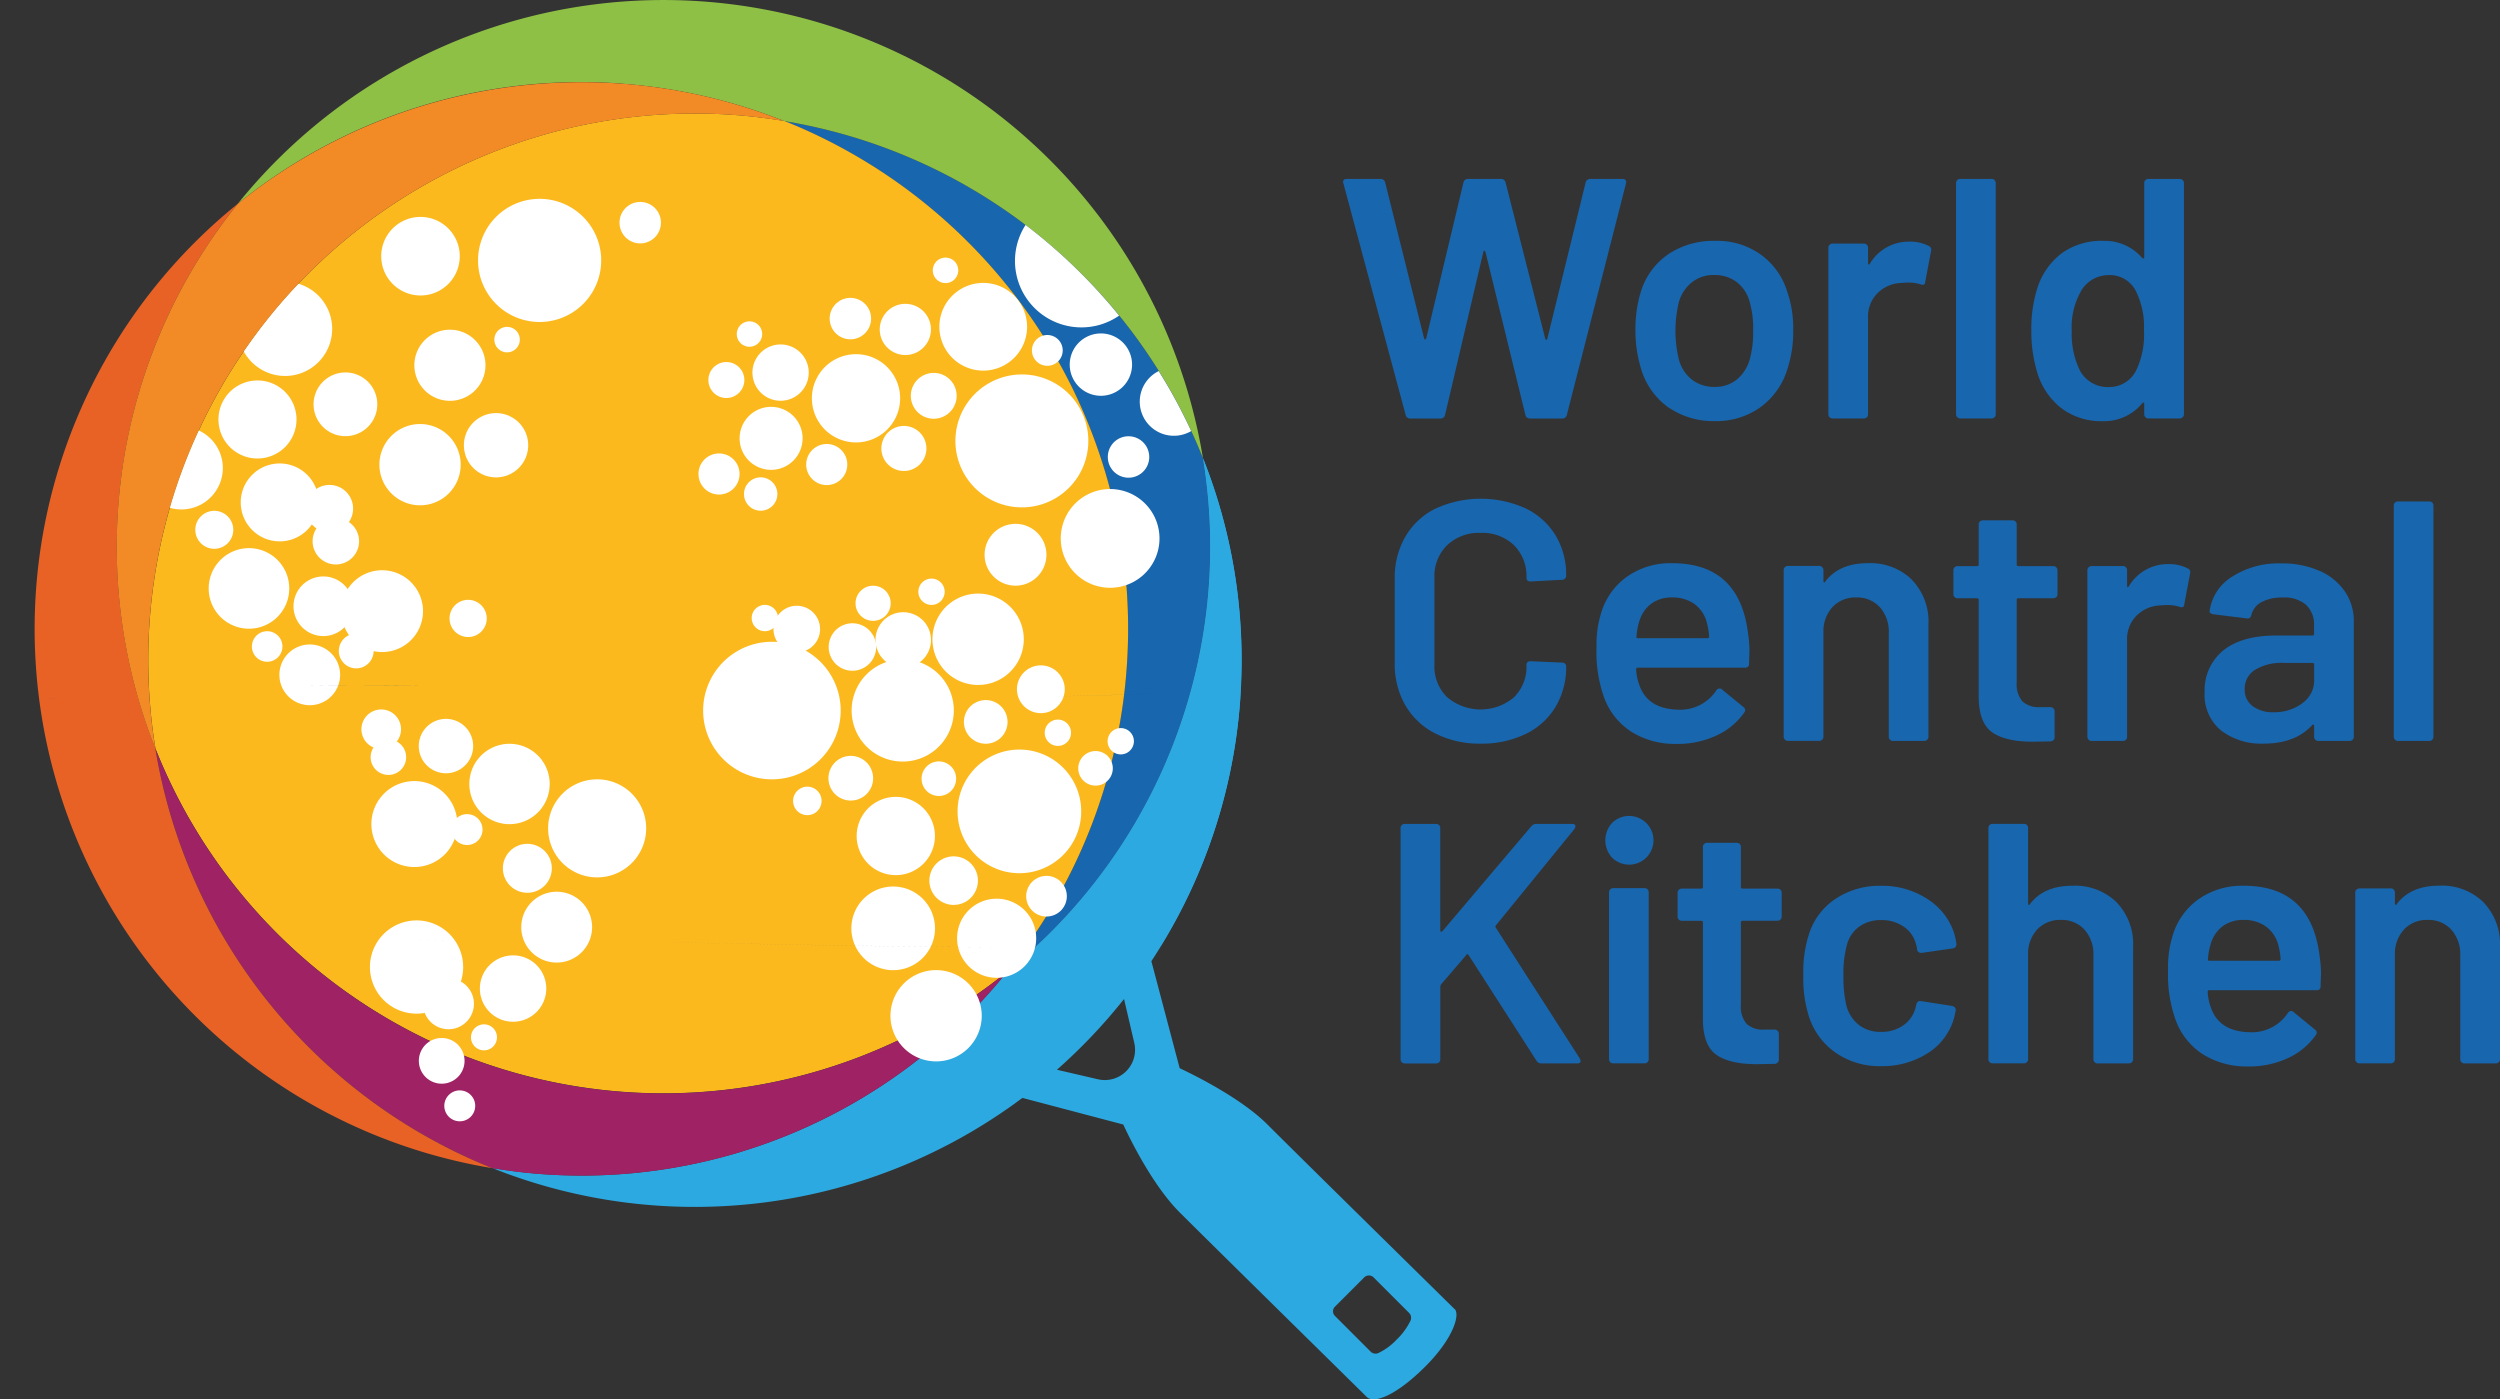 <svg xmlns="http://www.w3.org/2000/svg" xmlns:xlink="http://www.w3.org/1999/xlink" width="386.15" height="216.141" viewBox="0 0 386.15 216.141">
  <rect x="0" y="0" width="386.15" height="216.141" fill="#333333" stroke="none"/>
  <defs>
    <linearGradient id="linear-gradient" x1="2551.188" y1="2893.584" x2="2607.437" y2="2893.584" gradientUnits="objectBoundingBox">
      <stop offset="0" stop-color="#164e84"/>
      <stop offset="0.36" stop-color="#1866ad"/>
      <stop offset="0.67" stop-color="#2da9e1"/>
      <stop offset="1" stop-color="#1866ad"/>
    </linearGradient>
    <linearGradient id="linear-gradient-2" x1="473.192" y1="5486.051" x2="483.645" y2="5486.051" xlink:href="#linear-gradient"/>
    <linearGradient id="linear-gradient-3" x1="2646.362" y1="1019.141" x2="2704.568" y2="1019.141" xlink:href="#linear-gradient"/>
    <linearGradient id="linear-gradient-4" x1="1864.589" y1="591.041" x2="1905.571" y2="591.041" xlink:href="#linear-gradient"/>
    <linearGradient id="linear-gradient-5" x1="2712.327" y1="2255.814" x2="2772.092" y2="2255.814" xlink:href="#linear-gradient"/>
    <linearGradient id="linear-gradient-6" x1="2788.685" y1="1694.878" x2="2850.095" y2="1694.878" xlink:href="#linear-gradient"/>
    <linearGradient id="linear-gradient-7" x1="2798.909" y1="1357.72" x2="2860.507" y2="1357.72" xlink:href="#linear-gradient"/>
    <linearGradient id="linear-gradient-8" x1="1480.942" y1="3283.05" x2="1513.755" y2="3283.05" xlink:href="#linear-gradient"/>
    <linearGradient id="linear-gradient-9" x1="418.566" y1="490.093" x2="427.932" y2="490.093" xlink:href="#linear-gradient"/>
    <linearGradient id="linear-gradient-10" x1="140.222" y1="259.501" x2="143.331" y2="259.501" xlink:href="#linear-gradient"/>
    <linearGradient id="linear-gradient-11" x1="1792.361" y1="9249.303" x2="1832.443" y2="9249.303" xlink:href="#linear-gradient"/>
    <linearGradient id="linear-gradient-12" x1="1690.203" y1="12430.839" x2="1727.949" y2="12430.839" xlink:href="#linear-gradient"/>
    <linearGradient id="linear-gradient-13" x1="2327.86" y1="3672.525" x2="2379.218" y2="3672.525" xlink:href="#linear-gradient"/>
    <linearGradient id="linear-gradient-14" x1="1964.589" y1="5751.398" x2="2007.96" y2="5751.398" xlink:href="#linear-gradient"/>
    <linearGradient id="linear-gradient-15" x1="1555.74" y1="4398.734" x2="1590.185" y2="4398.734" xlink:href="#linear-gradient"/>
    <linearGradient id="linear-gradient-16" x1="5644.358" y1="6455.406" x2="5769.085" y2="6455.406" xlink:href="#linear-gradient"/>
    <linearGradient id="linear-gradient-17" x1="5492.56" y1="1814.407" x2="5613.53" y2="1814.407" xlink:href="#linear-gradient"/>
    <linearGradient id="linear-gradient-18" x1="7649.917" y1="4067.532" x2="7818.665" y2="4067.532" xlink:href="#linear-gradient"/>
    <linearGradient id="linear-gradient-19" x1="5821.938" y1="10725.103" x2="5950.663" y2="10725.103" xlink:href="#linear-gradient"/>
    <linearGradient id="linear-gradient-20" x1="5267.741" y1="2039.641" x2="5383.816" y2="2039.641" xlink:href="#linear-gradient"/>
    <linearGradient id="linear-gradient-21" x1="5622.534" y1="2507.29" x2="5746.49" y2="2507.29" xlink:href="#linear-gradient"/>
    <linearGradient id="linear-gradient-22" x1="7563.928" y1="16025.576" x2="7731.27" y2="16025.576" xlink:href="#linear-gradient"/>
    <linearGradient id="linear-gradient-23" x1="6636.812" y1="6474.405" x2="6783.388" y2="6474.405" xlink:href="#linear-gradient"/>
    <linearGradient id="linear-gradient-24" x1="6562.571" y1="1814.796" x2="6707.039" y2="1814.796" xlink:href="#linear-gradient"/>
    <linearGradient id="linear-gradient-25" x1="23326.652" y1="16227.033" x2="23841.551" y2="16227.033" xlink:href="#linear-gradient"/>
    <linearGradient id="linear-gradient-26" x1="3943.753" y1="3686.889" x2="4030.684" y2="3686.889" xlink:href="#linear-gradient"/>
    <linearGradient id="linear-gradient-27" x1="11473.705" y1="39511.703" x2="11727.897" y2="39511.703" xlink:href="#linear-gradient"/>
    <linearGradient id="linear-gradient-28" x1="4064.37" y1="5056.759" x2="4154.018" y2="5056.759" xlink:href="#linear-gradient"/>
    <linearGradient id="linear-gradient-29" x1="4571.879" y1="8066.508" x2="4672.789" y2="8066.508" xlink:href="#linear-gradient"/>
    <linearGradient id="linear-gradient-30" x1="11061.853" y1="39697.809" x2="11306.74" y2="39697.809" xlink:href="#linear-gradient"/>
    <linearGradient id="linear-gradient-31" x1="6493.857" y1="20093.207" x2="6637.293" y2="20093.207" xlink:href="#linear-gradient"/>
    <linearGradient id="linear-gradient-32" x1="13597.97" y1="36944.293" x2="13902.226" y2="36944.293" xlink:href="#linear-gradient"/>
    <linearGradient id="linear-gradient-33" x1="3946.203" y1="2902.87" x2="4033.134" y2="2902.87" xlink:href="#linear-gradient"/>
    <linearGradient id="linear-gradient-34" x1="551.702" y1="4116.712" x2="563.909" y2="4116.712" xlink:href="#linear-gradient"/>
    <linearGradient id="linear-gradient-35" x1="1876.749" y1="1161.076" x2="1918.153" y2="1161.076" xlink:href="#linear-gradient"/>
    <linearGradient id="linear-gradient-36" x1="2477.135" y1="2486.983" x2="2531.851" y2="2486.983" xlink:href="#linear-gradient"/>
    <linearGradient id="linear-gradient-37" x1="2003.742" y1="1544.284" x2="2047.973" y2="1544.284" xlink:href="#linear-gradient"/>
    <linearGradient id="linear-gradient-38" x1="2523.832" y1="3581.257" x2="2579.612" y2="3581.257" xlink:href="#linear-gradient"/>
    <linearGradient id="linear-gradient-39" x1="126.509" y1="293.579" x2="129.315" y2="293.579" xlink:href="#linear-gradient"/>
    <linearGradient id="linear-gradient-40" x1="1693.211" y1="10521.762" x2="1730.746" y2="10521.762" xlink:href="#linear-gradient"/>
    <linearGradient id="linear-gradient-41" x1="2293.09" y1="4587.663" x2="2343.799" y2="4587.663" xlink:href="#linear-gradient"/>
    <linearGradient id="linear-gradient-42" x1="4127.237" y1="2394.32" x2="4218.101" y2="2394.32" xlink:href="#linear-gradient"/>
    <linearGradient id="linear-gradient-43" x1="5534.286" y1="2145.288" x2="5655.989" y2="2145.288" xlink:href="#linear-gradient"/>
    <linearGradient id="linear-gradient-44" x1="2199.062" y1="544.644" x2="2247.45" y2="544.644" xlink:href="#linear-gradient"/>
    <linearGradient id="linear-gradient-45" x1="4473.768" y1="2037.281" x2="4572.204" y2="2037.281" xlink:href="#linear-gradient"/>
    <linearGradient id="linear-gradient-46" x1="3134.216" y1="907.526" x2="3203.223" y2="907.526" xlink:href="#linear-gradient"/>
    <linearGradient id="linear-gradient-47" x1="3255.714" y1="1125.992" x2="3327.432" y2="1125.992" xlink:href="#linear-gradient"/>
    <linearGradient id="linear-gradient-48" x1="3078.204" y1="1254.68" x2="3146.045" y2="1254.68" xlink:href="#linear-gradient"/>
    <linearGradient id="linear-gradient-49" x1="2616.923" y1="1303" x2="2674.627" y2="1303" xlink:href="#linear-gradient"/>
  </defs>
  <g id="WCK" transform="translate(-846.32 -685.697)">
    <g id="Group_18" data-name="Group 18" transform="translate(765.95 613.42)">
      <path id="Path_66" data-name="Path 66" d="M297.49,136.38l-9.62-35.78-.05-.21c0-.32.19-.47.58-.47h5.18a.7.7,0,0,1,.74.53l6.02,24.1c.03.11.09.16.16.16s.12-.05.16-.16l5.76-24.1a.668.668,0,0,1,.69-.53h5.07a.7.7,0,0,1,.74.53l6.13,24.15c.03.11.09.16.16.16s.12-.05.16-.16l5.92-24.15a.7.7,0,0,1,.74-.53h4.91c.49,0,.69.23.58.69l-9.14,35.78a.7.7,0,0,1-.74.53h-4.91a.7.7,0,0,1-.74-.53l-6.18-25.21c-.04-.11-.09-.17-.16-.18s-.12.04-.16.18l-5.92,25.21a.675.675,0,0,1-.69.53h-4.65a.7.7,0,0,1-.74-.53" fill="#1866ae"/>
      <path id="Path_67" data-name="Path 67" d="M348.6,130.93a6.249,6.249,0,0,0,2.03-3.12,15.666,15.666,0,0,0,.53-4.44,14.73,14.73,0,0,0-.53-4.44,5.751,5.751,0,0,0-2.01-3.09,5.6,5.6,0,0,0-3.49-1.08,5.284,5.284,0,0,0-3.38,1.08,5.993,5.993,0,0,0-2.06,3.09,18.863,18.863,0,0,0,0,8.88,5.88,5.88,0,0,0,2.03,3.12,5.627,5.627,0,0,0,3.52,1.11,5.268,5.268,0,0,0,3.36-1.11m-10.52,4.28a11.151,11.151,0,0,1-4.2-5.87,19.89,19.89,0,0,1-.9-6.02,19.537,19.537,0,0,1,.85-6.02,10.819,10.819,0,0,1,4.23-5.76,12.539,12.539,0,0,1,7.24-2.06,11.513,11.513,0,0,1,6.95,2.06,10.979,10.979,0,0,1,4.15,5.71,17.248,17.248,0,0,1,.95,6.02,18.458,18.458,0,0,1-.9,6.02,11.341,11.341,0,0,1-4.17,5.89,11.655,11.655,0,0,1-7.03,2.14,12.218,12.218,0,0,1-7.16-2.11" fill="#1866ae"/>
      <path id="Path_68" data-name="Path 68" d="M378.32,110.27a.659.659,0,0,1,.32.79l-.9,4.76c-.03.42-.28.55-.74.37a5.739,5.739,0,0,0-1.85-.26,9.219,9.219,0,0,0-1.06.05,5.46,5.46,0,0,0-3.7,1.56,5.054,5.054,0,0,0-1.48,3.78v14.96a.615.615,0,0,1-.63.63h-4.86a.611.611,0,0,1-.45-.18.619.619,0,0,1-.19-.45V110.54a.6.6,0,0,1,.19-.45.619.619,0,0,1,.45-.19h4.86a.583.583,0,0,1,.45.19.611.611,0,0,1,.18.45v2.38c0,.14.03.22.08.24s.11-.03.19-.13a6.972,6.972,0,0,1,6.18-3.43,6.105,6.105,0,0,1,2.96.69" fill="#1866ae"/>
      <path id="Path_69" data-name="Path 69" d="M382.69,136.72a.619.619,0,0,1-.19-.45V100.55a.583.583,0,0,1,.19-.45.636.636,0,0,1,.45-.19H388a.583.583,0,0,1,.45.19.611.611,0,0,1,.18.45v35.72a.611.611,0,0,1-.18.45.619.619,0,0,1-.45.19h-4.86a.583.583,0,0,1-.45-.19" fill="#1866ae"/>
      <path id="Path_70" data-name="Path 70" d="M411.52,123.38a12.224,12.224,0,0,0-1.32-6.29,4.469,4.469,0,0,0-4.02-2.32,4.945,4.945,0,0,0-4.23,2.22,11.311,11.311,0,0,0-1.58,6.45,12.813,12.813,0,0,0,1.27,6.08,4.865,4.865,0,0,0,4.49,2.54,4.623,4.623,0,0,0,4.18-2.54,12.669,12.669,0,0,0,1.22-6.13m.22-23.29a.611.611,0,0,1,.45-.18h4.86a.627.627,0,0,1,.45.18.619.619,0,0,1,.19.45v35.72a.583.583,0,0,1-.19.45.619.619,0,0,1-.45.19H412.2a.583.583,0,0,1-.45-.19.611.611,0,0,1-.18-.45v-1.59a.205.205,0,0,0-.11-.21c-.07-.03-.14,0-.21.11a7.594,7.594,0,0,1-6.08,2.75,10.188,10.188,0,0,1-6.34-1.96,10.873,10.873,0,0,1-3.75-5.44,21.667,21.667,0,0,1-.95-6.61,20.8,20.8,0,0,1,.9-6.45,10.891,10.891,0,0,1,3.75-5.44,10.482,10.482,0,0,1,6.5-1.95,7.594,7.594,0,0,1,5.97,2.64.214.214,0,0,0,.21.08c.07-.02.11-.08.11-.19V100.54a.611.611,0,0,1,.18-.45" fill="#1866ae"/>
      <path id="Path_71" data-name="Path 71" d="M302.09,185.58a11.2,11.2,0,0,1-4.65-4.36,12.656,12.656,0,0,1-1.64-6.5V161.67a12.584,12.584,0,0,1,1.64-6.5,11.007,11.007,0,0,1,4.65-4.33,16.8,16.8,0,0,1,13.9-.05,10.972,10.972,0,0,1,4.65,4.17,11.81,11.81,0,0,1,1.64,6.24.583.583,0,0,1-.19.45.611.611,0,0,1-.45.18l-4.86.26c-.42,0-.63-.19-.63-.58a6.721,6.721,0,0,0-1.93-5.02,7.008,7.008,0,0,0-5.15-1.9,7.1,7.1,0,0,0-5.18,1.9,6.7,6.7,0,0,0-1.96,5.02v13.48a6.613,6.613,0,0,0,1.96,4.97,8,8,0,0,0,10.33.02,6.636,6.636,0,0,0,1.93-4.99c0-.39.21-.58.63-.58l4.86.21a.654.654,0,0,1,.45.16.5.5,0,0,1,.19.37,11.986,11.986,0,0,1-1.64,6.31,10.847,10.847,0,0,1-4.65,4.2,15.475,15.475,0,0,1-6.92,1.48,15.1,15.1,0,0,1-6.98-1.56" fill="#1866ae"/>
      <path id="Path_72" data-name="Path 72" d="M335.39,165.55a5.174,5.174,0,0,0-1.82,2.72,9.2,9.2,0,0,0-.42,2.32c-.07.18,0,.26.21.26h10.73a.236.236,0,0,0,.27-.26,10.015,10.015,0,0,0-.32-2.01,5.127,5.127,0,0,0-1.88-2.96,5.7,5.7,0,0,0-3.51-1.06,5.253,5.253,0,0,0-3.25.98m15.18,7.59-.05,1.64a.557.557,0,0,1-.63.63H333.36a.236.236,0,0,0-.27.26,7.709,7.709,0,0,0,.48,2.38c.85,2.54,2.91,3.82,6.18,3.86a6.668,6.668,0,0,0,5.71-2.96.63.63,0,0,1,.53-.32.5.5,0,0,1,.37.16l3.28,2.69a.567.567,0,0,1,.16.85,10.693,10.693,0,0,1-4.36,3.59,14.066,14.066,0,0,1-6.05,1.27,12.7,12.7,0,0,1-7-1.85,10.624,10.624,0,0,1-4.2-5.18,20.792,20.792,0,0,1-1.22-7.93,16.206,16.206,0,0,1,.63-4.97,10.586,10.586,0,0,1,3.99-5.84,11.641,11.641,0,0,1,7.06-2.14q10.41,0,11.73,10.89a18.976,18.976,0,0,1,.21,2.96" fill="#1866ae"/>
      <path id="Path_73" data-name="Path 73" d="M375.68,161.83a9.291,9.291,0,0,1,2.56,6.92v17.33a.583.583,0,0,1-.19.45.636.636,0,0,1-.45.19h-4.86a.583.583,0,0,1-.45-.19.611.611,0,0,1-.18-.45V170.01a5.659,5.659,0,0,0-1.37-3.94,4.721,4.721,0,0,0-3.65-1.51,4.792,4.792,0,0,0-3.67,1.48,5.476,5.476,0,0,0-1.4,3.91v16.12a.583.583,0,0,1-.19.45.636.636,0,0,1-.45.19h-4.86a.583.583,0,0,1-.45-.19.619.619,0,0,1-.19-.45V160.33a.583.583,0,0,1,.19-.45.636.636,0,0,1,.45-.19h4.86a.583.583,0,0,1,.45.19.619.619,0,0,1,.19.45v1.69c0,.11.03.18.11.21s.12,0,.16-.11c1.44-1.9,3.63-2.85,6.55-2.85a9.2,9.2,0,0,1,6.84,2.54" fill="#1866ae"/>
      <path id="Path_74" data-name="Path 74" d="M397.98,164.5a.611.611,0,0,1-.45.18h-5.39a.239.239,0,0,0-.27.27v12.74a4.083,4.083,0,0,0,.87,2.91,3.705,3.705,0,0,0,2.77.9h1.58a.583.583,0,0,1,.45.19.619.619,0,0,1,.19.45v3.96a.651.651,0,0,1-.63.69l-2.75.05q-4.17,0-6.24-1.43c-1.37-.95-2.08-2.75-2.11-5.39V164.96a.236.236,0,0,0-.26-.27h-3.01a.611.611,0,0,1-.45-.18.619.619,0,0,1-.19-.45v-3.7a.6.6,0,0,1,.19-.45.619.619,0,0,1,.45-.19h3.01a.228.228,0,0,0,.26-.26v-6.18a.583.583,0,0,1,.19-.45.611.611,0,0,1,.45-.18h4.6a.615.615,0,0,1,.63.63v6.18c0,.18.09.26.27.26h5.39a.583.583,0,0,1,.45.19.619.619,0,0,1,.19.45v3.7a.583.583,0,0,1-.19.45" fill="#1866ae"/>
      <path id="Path_75" data-name="Path 75" d="M418.33,160.08a.659.659,0,0,1,.32.79l-.9,4.76c-.03.42-.28.55-.74.37a5.739,5.739,0,0,0-1.85-.26,9.221,9.221,0,0,0-1.06.05,5.46,5.46,0,0,0-3.7,1.56,5.054,5.054,0,0,0-1.48,3.78v14.96a.615.615,0,0,1-.63.63h-4.86a.611.611,0,0,1-.45-.18.619.619,0,0,1-.19-.45V160.35a.6.6,0,0,1,.19-.45.619.619,0,0,1,.45-.19h4.86a.583.583,0,0,1,.45.19.611.611,0,0,1,.18.45v2.38c0,.14.03.22.08.24s.11-.03.19-.13a6.972,6.972,0,0,1,6.18-3.43,6.105,6.105,0,0,1,2.96.69" fill="#1866ae"/>
      <path id="Path_76" data-name="Path 76" d="M435.96,180.9a4.2,4.2,0,0,0,1.85-3.49v-2.48a.228.228,0,0,0-.26-.26h-4.44a7.9,7.9,0,0,0-4.41,1.06,3.408,3.408,0,0,0-1.61,3.01,3.072,3.072,0,0,0,1.24,2.62,5.192,5.192,0,0,0,3.2.93,7.28,7.28,0,0,0,4.44-1.37m2.69-20.47a9.252,9.252,0,0,1,3.91,3.2,8.046,8.046,0,0,1,1.37,4.62v17.81a.583.583,0,0,1-.19.45.619.619,0,0,1-.45.19h-4.86a.583.583,0,0,1-.45-.19.611.611,0,0,1-.18-.45v-1.69c0-.11-.04-.17-.11-.18a.2.2,0,0,0-.21.08q-2.6,2.85-7.5,2.85a10.275,10.275,0,0,1-6.53-2.01,7.118,7.118,0,0,1-2.56-5.97,7.89,7.89,0,0,1,2.88-6.42q2.88-2.295,8.11-2.3h5.65a.228.228,0,0,0,.26-.26v-1.27a4.182,4.182,0,0,0-1.22-3.2,5.168,5.168,0,0,0-3.65-1.14,6.55,6.55,0,0,0-3.25.71,3.09,3.09,0,0,0-1.56,1.98c-.11.42-.35.6-.74.53l-5.13-.63a1.149,1.149,0,0,1-.45-.18.3.3,0,0,1-.13-.34,7.4,7.4,0,0,1,3.46-5.28,13.327,13.327,0,0,1,7.64-2.06,14.038,14.038,0,0,1,5.87,1.16" fill="#1866ae"/>
      <path id="Path_77" data-name="Path 77" d="M450.3,186.53a.619.619,0,0,1-.19-.45V150.36a.583.583,0,0,1,.19-.45.611.611,0,0,1,.45-.18h4.86a.627.627,0,0,1,.45.18.611.611,0,0,1,.18.45v35.72a.611.611,0,0,1-.18.45.619.619,0,0,1-.45.19h-4.86a.583.583,0,0,1-.45-.19" fill="#1866ae"/>
      <path id="Path_78" data-name="Path 78" d="M296.89,236.34a.619.619,0,0,1-.19-.45V200.17a.583.583,0,0,1,.19-.45.627.627,0,0,1,.45-.18h4.86a.627.627,0,0,1,.45.18.611.611,0,0,1,.18.45v15.8c0,.11.03.18.11.21a.177.177,0,0,0,.21-.05l13.74-16.22a.994.994,0,0,1,.79-.37h5.5c.35,0,.53.12.53.37a.822.822,0,0,1-.16.42l-12.1,14.85a.3.3,0,0,0-.05.37l13,20.24a2.705,2.705,0,0,1,.11.37c0,.25-.18.37-.53.37h-5.55a.83.83,0,0,1-.74-.42l-10.46-16.28c-.14-.21-.27-.23-.37-.05l-3.91,4.55a.852.852,0,0,0-.11.37v11.2a.611.611,0,0,1-.18.45.619.619,0,0,1-.45.19h-4.86a.583.583,0,0,1-.45-.19" fill="#1866ae"/>
      <path id="Path_79" data-name="Path 79" d="M329.09,236.34a.619.619,0,0,1-.19-.45V210.1a.583.583,0,0,1,.19-.45.636.636,0,0,1,.45-.19h4.86a.583.583,0,0,1,.45.19.611.611,0,0,1,.18.45v25.79a.615.615,0,0,1-.63.63h-4.86a.611.611,0,0,1-.45-.18m.3-31.57a3.969,3.969,0,0,1,0-5.4,3.761,3.761,0,1,1,0,5.4" fill="#1866ae"/>
      <path id="Path_80" data-name="Path 80" d="M355.38,214.31a.611.611,0,0,1-.45.18h-5.39a.239.239,0,0,0-.27.27V227.5a4.083,4.083,0,0,0,.87,2.91,3.705,3.705,0,0,0,2.77.9h1.58a.583.583,0,0,1,.45.19.619.619,0,0,1,.19.45v3.96a.651.651,0,0,1-.63.69l-2.75.05q-4.17,0-6.24-1.43c-1.37-.95-2.08-2.75-2.11-5.39V214.77a.236.236,0,0,0-.26-.27h-3.01a.611.611,0,0,1-.45-.18.619.619,0,0,1-.19-.45v-3.7a.649.649,0,0,1,.64-.64h3.01a.228.228,0,0,0,.26-.26v-6.18a.583.583,0,0,1,.19-.45.611.611,0,0,1,.45-.18h4.6a.615.615,0,0,1,.63.63v6.18c0,.18.09.26.27.26h5.39a.583.583,0,0,1,.45.19.619.619,0,0,1,.19.45v3.7a.583.583,0,0,1-.19.45" fill="#1866ae"/>
      <path id="Path_81" data-name="Path 81" d="M363.88,234.86a10.815,10.815,0,0,1-4.12-5.63,19.477,19.477,0,0,1-.85-6.34,18.762,18.762,0,0,1,.85-6.24,10.175,10.175,0,0,1,4.1-5.52,12.193,12.193,0,0,1,7.06-2.03,12.691,12.691,0,0,1,7.19,2.06,9.817,9.817,0,0,1,4.07,5.18,9.3,9.3,0,0,1,.37,1.69v.11a.6.6,0,0,1-.58.63l-4.76.69h-.11a.627.627,0,0,1-.63-.53,1.5,1.5,0,0,0-.05-.42c-.07-.28-.14-.53-.21-.74a4.549,4.549,0,0,0-1.9-2.43,5.984,5.984,0,0,0-3.38-.95,5.649,5.649,0,0,0-3.41,1.03,5.015,5.015,0,0,0-1.88,2.83,16.5,16.5,0,0,0-.53,4.7,18.846,18.846,0,0,0,.47,4.7,5.576,5.576,0,0,0,1.9,2.93,5.4,5.4,0,0,0,3.44,1.08,5.719,5.719,0,0,0,3.46-1.03,4.675,4.675,0,0,0,1.88-2.77.669.669,0,0,0,.05-.26.235.235,0,0,0,.05-.16c.11-.42.35-.6.74-.53l4.76.74a.8.8,0,0,1,.45.24.532.532,0,0,1,.13.5c-.11.56-.19.97-.27,1.22a9.44,9.44,0,0,1-4.07,5.36,12.948,12.948,0,0,1-7.19,1.98,11.81,11.81,0,0,1-7.03-2.09" fill="#1866ae"/>
      <path id="Path_82" data-name="Path 82" d="M407.29,211.64a9.291,9.291,0,0,1,2.56,6.92v17.33a.583.583,0,0,1-.19.45.619.619,0,0,1-.45.19h-4.86a.583.583,0,0,1-.45-.19.611.611,0,0,1-.18-.45V219.82a5.659,5.659,0,0,0-1.37-3.94,4.721,4.721,0,0,0-3.65-1.51,4.792,4.792,0,0,0-3.67,1.48,5.476,5.476,0,0,0-1.4,3.91v16.12a.611.611,0,0,1-.18.45.619.619,0,0,1-.45.19h-4.86a.583.583,0,0,1-.45-.19.619.619,0,0,1-.19-.45V200.16a.583.583,0,0,1,.19-.45.627.627,0,0,1,.45-.18H393a.615.615,0,0,1,.63.63v11.68a.205.205,0,0,0,.11.21c.07.04.12,0,.16-.11,1.44-1.9,3.63-2.85,6.55-2.85a9.2,9.2,0,0,1,6.84,2.54" fill="#1866ae"/>
      <path id="Path_83" data-name="Path 83" d="M423.66,215.36a5.174,5.174,0,0,0-1.82,2.72,9.2,9.2,0,0,0-.42,2.32q-.105.27.21.27h10.73a.239.239,0,0,0,.27-.27,10.015,10.015,0,0,0-.32-2.01,5.127,5.127,0,0,0-1.88-2.96,5.7,5.7,0,0,0-3.51-1.06,5.253,5.253,0,0,0-3.25.98m15.19,7.6-.05,1.64a.557.557,0,0,1-.63.63H421.64a.236.236,0,0,0-.27.26,7.709,7.709,0,0,0,.48,2.38c.85,2.54,2.91,3.82,6.18,3.86a6.668,6.668,0,0,0,5.71-2.96.63.63,0,0,1,.53-.32.5.5,0,0,1,.37.16l3.28,2.69a.567.567,0,0,1,.16.85,10.693,10.693,0,0,1-4.36,3.59,14.066,14.066,0,0,1-6.05,1.27,12.7,12.7,0,0,1-7-1.85,10.624,10.624,0,0,1-4.2-5.18,20.792,20.792,0,0,1-1.22-7.93,16.206,16.206,0,0,1,.63-4.97,10.551,10.551,0,0,1,3.99-5.84,11.641,11.641,0,0,1,7.06-2.14q10.41,0,11.73,10.89a18.976,18.976,0,0,1,.21,2.96" fill="#1866ae"/>
      <path id="Path_84" data-name="Path 84" d="M463.96,211.64a9.291,9.291,0,0,1,2.56,6.92v17.33a.583.583,0,0,1-.19.45.619.619,0,0,1-.45.19h-4.86a.583.583,0,0,1-.45-.19.619.619,0,0,1-.19-.45V219.82a5.659,5.659,0,0,0-1.37-3.94,4.721,4.721,0,0,0-3.65-1.51,4.792,4.792,0,0,0-3.67,1.48,5.476,5.476,0,0,0-1.4,3.91v16.12a.611.611,0,0,1-.18.45.619.619,0,0,1-.45.19H444.8a.583.583,0,0,1-.45-.19.619.619,0,0,1-.19-.45V210.14a.583.583,0,0,1,.19-.45.619.619,0,0,1,.45-.19h4.86a.583.583,0,0,1,.45.19.611.611,0,0,1,.18.45v1.69a.205.205,0,0,0,.11.21c.07.04.12,0,.16-.11,1.44-1.9,3.63-2.85,6.55-2.85a9.2,9.2,0,0,1,6.84,2.54" fill="#1866ae"/>
      <path id="Path_85" data-name="Path 85" d="M201.47,90.96a84.453,84.453,0,0,1,34.45,131.42,84.337,84.337,0,0,0,30.26-79.32,84.466,84.466,0,0,0-64.71-52.09" fill="#1866ae"/>
    </g>
    <path id="Path_86" data-name="Path 86" d="M298.26,276.22a10.372,10.372,0,0,1-2.19,3,9.329,9.329,0,0,1-2.87,2.08,1.085,1.085,0,0,1-1.16-.29l-5.42-5.42a1.021,1.021,0,0,1-.1-1.44l4.62-4.62a1.03,1.03,0,0,1,1.44.1l5.4,5.4a1.08,1.08,0,0,1,.28,1.18m-48.31-37.23-6.33-1.47a85.089,85.089,0,0,0,10.37-10.93l1.58,6.78a4.676,4.676,0,0,1-5.62,5.62m55.09,35.5c-.84-.84-24.04-23.64-28.9-28.51-4.01-4.02-11.18-7.58-13.56-8.7l-4.37-16.53a84.449,84.449,0,0,0,7.98-77.68,84.337,84.337,0,0,1-30.26,79.32,84.324,84.324,0,0,1-72.1,31.23c-2.51-.19-4.98-.51-7.41-.91a84.486,84.486,0,0,0,81.87-10.84l15.58,4.11c1.09,2.36,4.58,9.44,8.71,13.57,5,5,27.78,27.39,28.9,28.51s4.62-.28,9.03-4.69,5.39-8.05,4.55-8.89" transform="translate(765.95 613.42)" fill="#2da9e1"/>
    <path id="Path_87" data-name="Path 87" d="M201.47,90.96c-2.44-.4-4.9-.72-7.41-.91a84.413,84.413,0,0,0-89.67,97.86,84.415,84.415,0,0,0,131.54,34.45A84.453,84.453,0,0,0,201.48,90.94" transform="translate(765.95 613.42)" fill="#fbb91e"/>
    <path id="Path_88" data-name="Path 88" d="M235.92,222.38a84.415,84.415,0,0,1-131.54-34.45,84.565,84.565,0,0,0,52.02,64.78c2.44.4,4.9.72,7.41.91a84.35,84.35,0,0,0,72.1-31.23" transform="translate(765.95 613.42)" fill="#9f2265"/>
    <path id="Path_89" data-name="Path 89" d="M176.52,85.21a84.386,84.386,0,0,1,24.95,5.76,84.45,84.45,0,0,1,64.71,52.09A84.436,84.436,0,0,0,117.1,103.75,84.148,84.148,0,0,1,176.52,85.2" transform="translate(765.95 613.42)" fill="#8ec045"/>
    <path id="Path_90" data-name="Path 90" d="M104.38,187.92a84.444,84.444,0,0,1,12.72-84.17,84.411,84.411,0,0,0,39.3,148.96,84.593,84.593,0,0,1-52.03-64.78" transform="translate(765.95 613.42)" fill="#e86226"/>
    <path id="Path_91" data-name="Path 91" d="M104.38,187.92a84.413,84.413,0,0,1,89.67-97.86c2.51.19,4.97.51,7.41.91a84.474,84.474,0,0,0-84.37,12.79,84.444,84.444,0,0,0-12.72,84.17" transform="translate(765.95 613.42)" fill="#f28a26"/>
    <g id="Group_19" data-name="Group 19" transform="translate(765.95 613.42)">
      <path id="Path_92" data-name="Path 92" d="M214.64,140.3a6.816,6.816,0,1,0-8.55-4.45,6.816,6.816,0,0,0,8.55,4.45" fill="#fff"/>
      <path id="Path_93" data-name="Path 93" d="M208.36,147.19a3.173,3.173,0,1,0-3.45-2.87,3.174,3.174,0,0,0,3.45,2.87" fill="#fff"/>
      <path id="Path_94" data-name="Path 94" d="M191.72,148.65a3.173,3.173,0,1,0-3.45-2.87,3.174,3.174,0,0,0,3.45,2.87" fill="#fff"/>
      <path id="Path_95" data-name="Path 95" d="M196.61,130.23a4.348,4.348,0,1,0,3.93-4.73,4.35,4.35,0,0,0-3.93,4.73" fill="#fff"/>
      <path id="Path_96" data-name="Path 96" d="M192.82,133.74a2.777,2.777,0,1,0-3.02-2.51,2.773,2.773,0,0,0,3.02,2.51" fill="#fff"/>
      <path id="Path_97" data-name="Path 97" d="M204.32,139.54a4.865,4.865,0,1,0-4.4,5.29,4.874,4.874,0,0,0,4.4-5.29" fill="#fff"/>
      <path id="Path_98" data-name="Path 98" d="M200.43,148.35a2.576,2.576,0,1,0-2.33,2.8,2.571,2.571,0,0,0,2.33-2.8" fill="#fff"/>
      <path id="Path_99" data-name="Path 99" d="M195.81,125.81a1.962,1.962,0,1,0-1.61-2.26,1.96,1.96,0,0,0,1.61,2.26" fill="#fff"/>
      <path id="Path_100" data-name="Path 100" d="M164.18,122a9.511,9.511,0,1,0-9.96-9.04,9.507,9.507,0,0,0,9.96,9.04" fill="#fff"/>
      <path id="Path_101" data-name="Path 101" d="M149.46,191.71a4.2,4.2,0,1,0-4.4-4,4.2,4.2,0,0,0,4.4,4" fill="#fff"/>
      <path id="Path_102" data-name="Path 102" d="M151,199.25a6.637,6.637,0,1,0-6.32,6.94,6.633,6.633,0,0,0,6.32-6.94" fill="#fff"/>
      <path id="Path_103" data-name="Path 103" d="M158.78,187.17a6.207,6.207,0,1,0,6.49,5.91,6.205,6.205,0,0,0-6.49-5.91" fill="#fff"/>
      <path id="Path_104" data-name="Path 104" d="M172.25,192.66a7.573,7.573,0,1,0,7.92,7.21,7.565,7.565,0,0,0-7.92-7.21" fill="#fff"/>
      <path id="Path_105" data-name="Path 105" d="M151.91,221.65a7.2,7.2,0,1,1,0-.01" fill="#fff"/>
      <path id="Path_106" data-name="Path 106" d="M145.72,227.51a3.929,3.929,0,1,0,3.74-4.11,3.927,3.927,0,0,0-3.74,4.11" fill="#fff"/>
      <path id="Path_107" data-name="Path 107" d="M151.38,240.7a2.387,2.387,0,1,0,.01,0" fill="#fff"/>
      <path id="Path_108" data-name="Path 108" d="M155.03,230.5a2.007,2.007,0,1,0,2.1,1.91,2,2,0,0,0-2.1-1.91" fill="#fff"/>
      <path id="Path_109" data-name="Path 109" d="M140.49,191.97a2.743,2.743,0,1,0-2.87-2.61,2.747,2.747,0,0,0,2.87,2.61" fill="#fff"/>
      <path id="Path_110" data-name="Path 110" d="M152.12,235.97a3.529,3.529,0,1,0-3.36,3.69,3.524,3.524,0,0,0,3.36-3.69" fill="#fff"/>
      <path id="Path_111" data-name="Path 111" d="M159.38,219.85a5.126,5.126,0,1,0,5.36,4.88,5.116,5.116,0,0,0-5.36-4.88" fill="#fff"/>
      <path id="Path_112" data-name="Path 112" d="M166.1,210.02a5.471,5.471,0,1,0,5.72,5.21,5.469,5.469,0,0,0-5.72-5.21" fill="#fff"/>
      <path id="Path_113" data-name="Path 113" d="M158.05,206.57a3.779,3.779,0,1,0,3.6-3.95,3.778,3.778,0,0,0-3.6,3.95" fill="#fff"/>
      <path id="Path_114" data-name="Path 114" d="M152.51,202.8a2.386,2.386,0,1,1,.01,0" fill="#fff"/>
      <path id="Path_115" data-name="Path 115" d="M238.66,162.52a4.776,4.776,0,1,0-5.99-3.12,4.776,4.776,0,0,0,5.99,3.12" fill="#fff"/>
      <path id="Path_116" data-name="Path 116" d="M139.25,181.86a3.058,3.058,0,1,0,.01,0" fill="#fff"/>
      <path id="Path_117" data-name="Path 117" d="M134.91,150.84a3.653,3.653,0,1,1,0-.01" fill="#fff"/>
      <path id="Path_118" data-name="Path 118" d="M225.66,136.79a3.539,3.539,0,1,0-4.44-2.31,3.535,3.535,0,0,0,4.44,2.31" fill="#fff"/>
      <path id="Path_119" data-name="Path 119" d="M248,137.29a10.266,10.266,0,1,0-6.7,12.88,10.269,10.269,0,0,0,6.7-12.88" fill="#fff"/>
      <path id="Path_120" data-name="Path 120" d="M225.78,124.79a6.774,6.774,0,1,0,4.42-8.5,6.77,6.77,0,0,0-4.42,8.5" fill="#fff"/>
      <path id="Path_121" data-name="Path 121" d="M217.53,144.01a3.478,3.478,0,1,0-.01-.01" fill="#fff"/>
      <path id="Path_122" data-name="Path 122" d="M221.4,126.93a3.953,3.953,0,1,0-4.96-2.58,3.955,3.955,0,0,0,4.96,2.58" fill="#fff"/>
      <path id="Path_123" data-name="Path 123" d="M212.68,124.54a3.2,3.2,0,1,0-4.01-2.09,3.2,3.2,0,0,0,4.01,2.09" fill="#fff"/>
      <path id="Path_124" data-name="Path 124" d="M252.34,147.83a7.626,7.626,0,1,0,7.11,8.11,7.63,7.63,0,0,0-7.11-8.11" fill="#fff"/>
      <path id="Path_125" data-name="Path 125" d="M251.49,142.65a3.2,3.2,0,1,0,3.4-2.98,3.193,3.193,0,0,0-3.4,2.98" fill="#fff"/>
      <path id="Path_126" data-name="Path 126" d="M245.61,128.28a4.815,4.815,0,1,0,5.12-4.49,4.82,4.82,0,0,0-5.12,4.49" fill="#fff"/>
      <path id="Path_127" data-name="Path 127" d="M145.55,150.32a6.277,6.277,0,1,0-6.57-5.97,6.287,6.287,0,0,0,6.57,5.97" fill="#fff"/>
      <path id="Path_128" data-name="Path 128" d="M152.03,141.29a4.966,4.966,0,1,0,4.72-5.2,4.965,4.965,0,0,0-4.72,5.2" fill="#fff"/>
      <path id="Path_129" data-name="Path 129" d="M128.81,134.96a4.921,4.921,0,1,0,4.68-5.15,4.926,4.926,0,0,0-4.68,5.15" fill="#fff"/>
      <path id="Path_130" data-name="Path 130" d="M145.71,166.67a6.317,6.317,0,1,0,0,.01" fill="#fff"/>
      <path id="Path_131" data-name="Path 131" d="M125.04,162.86a6.222,6.222,0,1,0-5.91,6.52,6.219,6.219,0,0,0,5.91-6.52" fill="#fff"/>
      <path id="Path_132" data-name="Path 132" d="M120.43,143.09a6.027,6.027,0,1,0-6.31-5.73,6.026,6.026,0,0,0,6.31,5.73" fill="#fff"/>
      <path id="Path_133" data-name="Path 133" d="M116.4,153.97a2.933,2.933,0,1,0-2.79,3.07,2.931,2.931,0,0,0,2.79-3.07" fill="#fff"/>
      <path id="Path_134" data-name="Path 134" d="M129.58,149.59a6.017,6.017,0,1,0-5.72,6.3,6.016,6.016,0,0,0,5.72-6.3" fill="#fff"/>
      <path id="Path_135" data-name="Path 135" d="M132.07,152.29a3.589,3.589,0,1,0,3.76,3.41,3.6,3.6,0,0,0-3.76-3.41" fill="#fff"/>
      <path id="Path_136" data-name="Path 136" d="M138.08,172.82a2.688,2.688,0,1,0,0,.01" fill="#fff"/>
      <path id="Path_137" data-name="Path 137" d="M149.81,167.94a2.873,2.873,0,1,0,2.73-3.01,2.873,2.873,0,0,0-2.73,3.01" fill="#fff"/>
      <path id="Path_138" data-name="Path 138" d="M127.99,171.83a4.69,4.69,0,1,0,4.91,4.46,4.687,4.687,0,0,0-4.91-4.46" fill="#fff"/>
      <path id="Path_139" data-name="Path 139" d="M130.53,170.52a4.605,4.605,0,1,0-4.82-4.38,4.606,4.606,0,0,0,4.82,4.38" fill="#fff"/>
      <path id="Path_140" data-name="Path 140" d="M121.52,169.78a2.358,2.358,0,1,0,2.47,2.24,2.352,2.352,0,0,0-2.47-2.24" fill="#fff"/>
      <path id="Path_141" data-name="Path 141" d="M158.79,126.7a1.967,1.967,0,1,0-2.06-1.87,1.968,1.968,0,0,0,2.06,1.87" fill="#fff"/>
      <path id="Path_142" data-name="Path 142" d="M179.6,103.49a3.2,3.2,0,1,0,2.84,3.53,3.2,3.2,0,0,0-2.84-3.53" fill="#fff"/>
      <path id="Path_143" data-name="Path 143" d="M144.38,128.97a5.492,5.492,0,1,0,5.22-5.76,5.49,5.49,0,0,0-5.22,5.76" fill="#fff"/>
      <path id="Path_144" data-name="Path 144" d="M145.61,117.91a6.067,6.067,0,1,0-6.35-5.77,6.069,6.069,0,0,0,6.35,5.77" fill="#fff"/>
      <path id="Path_145" data-name="Path 145" d="M198.61,169.77a2.032,2.032,0,1,0-2.13-1.93,2.028,2.028,0,0,0,2.13,1.93" fill="#fff"/>
      <path id="Path_146" data-name="Path 146" d="M215.1,162.75a2.713,2.713,0,1,0,2.84,2.58,2.709,2.709,0,0,0-2.84-2.58" fill="#fff"/>
      <path id="Path_147" data-name="Path 147" d="M204.97,193.79a2.2,2.2,0,1,0,2.3,2.09,2.2,2.2,0,0,0-2.3-2.09" fill="#fff"/>
      <path id="Path_148" data-name="Path 148" d="M241.74,185.56a2.032,2.032,0,1,0,1.93-2.13,2.028,2.028,0,0,0-1.93,2.13" fill="#fff"/>
      <path id="Path_149" data-name="Path 149" d="M253.38,184.74a2.032,2.032,0,1,0,2.13,1.93,2.028,2.028,0,0,0-2.13-1.93" fill="#fff"/>
      <path id="Path_150" data-name="Path 150" d="M241.86,207.57a3.139,3.139,0,1,0,3.29,2.98,3.134,3.134,0,0,0-3.29-2.98" fill="#fff"/>
      <path id="Path_151" data-name="Path 151" d="M226.28,163.58a2.032,2.032,0,1,0-1.93,2.13,2.028,2.028,0,0,0,1.93-2.13" fill="#fff"/>
      <path id="Path_152" data-name="Path 152" d="M215.07,191.44a3.45,3.45,0,1,0-2.25,4.33,3.441,3.441,0,0,0,2.25-4.33" fill="#fff"/>
      <path id="Path_153" data-name="Path 153" d="M219.89,166.84a4.285,4.285,0,1,1-.01,0" fill="#fff"/>
      <path id="Path_154" data-name="Path 154" d="M224.58,190.01a2.669,2.669,0,1,0,3.35,1.74,2.666,2.666,0,0,0-3.35-1.74" fill="#fff"/>
      <path id="Path_155" data-name="Path 155" d="M248.78,188.41a2.669,2.669,0,1,0,3.35,1.74,2.666,2.666,0,0,0-3.35-1.74" fill="#fff"/>
      <path id="Path_156" data-name="Path 156" d="M231.61,180.57a3.371,3.371,0,1,0,4.23,2.2,3.366,3.366,0,0,0-4.23-2.2" fill="#fff"/>
      <path id="Path_157" data-name="Path 157" d="M209.73,178.83a10.623,10.623,0,1,0-6.93,13.33,10.624,10.624,0,0,0,6.93-13.33" fill="#fff"/>
      <path id="Path_158" data-name="Path 158" d="M234.95,188.5a9.548,9.548,0,1,0,11.98,6.23,9.545,9.545,0,0,0-11.98-6.23" fill="#fff"/>
      <path id="Path_159" data-name="Path 159" d="M238.18,168.9a7.056,7.056,0,1,0-4.61,8.85,7.057,7.057,0,0,0,4.61-8.85" fill="#fff"/>
      <path id="Path_160" data-name="Path 160" d="M219.29,189.89a7.892,7.892,0,1,0-7.36-8.39,7.891,7.891,0,0,0,7.36,8.39" fill="#fff"/>
      <path id="Path_161" data-name="Path 161" d="M213.14,175.71a3.666,3.666,0,1,0-4.6-2.39,3.666,3.666,0,0,0,4.6,2.39" fill="#fff"/>
      <path id="Path_162" data-name="Path 162" d="M240.03,175.22a3.691,3.691,0,1,0,4.63,2.41,3.7,3.7,0,0,0-4.63-2.41" fill="#fff"/>
      <path id="Path_163" data-name="Path 163" d="M207.04,169.44a3.6,3.6,0,1,0,0,.01" fill="#fff"/>
      <path id="Path_164" data-name="Path 164" d="M224.95,222.12a7.05,7.05,0,1,0,7.06,7.05,7.055,7.055,0,0,0-7.06-7.05" fill="#fff"/>
      <path id="Path_165" data-name="Path 165" d="M224.79,215.67a6.46,6.46,0,1,0-6.46,6.46,6.457,6.457,0,0,0,6.46-6.46" fill="#fff"/>
      <path id="Path_166" data-name="Path 166" d="M234.31,211.09a6.11,6.11,0,1,0,6.11,6.11,6.109,6.109,0,0,0-6.11-6.11" fill="#fff"/>
      <path id="Path_167" data-name="Path 167" d="M212.69,201.41a6.045,6.045,0,1,0,6.04-6.05,6.05,6.05,0,0,0-6.04,6.05" fill="#fff"/>
      <path id="Path_168" data-name="Path 168" d="M227.68,212.05a3.75,3.75,0,1,0-3.76-3.75,3.76,3.76,0,0,0,3.76,3.75" fill="#fff"/>
      <path id="Path_169" data-name="Path 169" d="M226.71,115.98a1.967,1.967,0,1,0-2.24-1.65,1.968,1.968,0,0,0,2.24,1.65" fill="#fff"/>
      <path id="Path_170" data-name="Path 170" d="M242.5,128.75a2.377,2.377,0,1,0-2.71-1.99,2.374,2.374,0,0,0,2.71,1.99" fill="#fff"/>
      <path id="Path_171" data-name="Path 171" d="M250.49,122.37a10.268,10.268,0,0,0,2.74-1.34,84.8,84.8,0,0,0-14.45-14.01,10.266,10.266,0,0,0,11.72,15.35" fill="#fff"/>
      <path id="Path_172" data-name="Path 172" d="M259.35,129.59a5.272,5.272,0,1,0,5.01,9.27,83.582,83.582,0,0,0-5.02-9.27" fill="#fff"/>
      <path id="Path_173" data-name="Path 173" d="M114.78,144.26a6.385,6.385,0,0,0-3.7-5.49,84.91,84.91,0,0,0-4.47,11.94,6.315,6.315,0,0,0,2.09.25,6.4,6.4,0,0,0,6.08-6.7" fill="#fff"/>
      <path id="Path_174" data-name="Path 174" d="M124.76,130.34a7.27,7.27,0,0,0,1.72-14.23,82.759,82.759,0,0,0-8.45,10.46,7.269,7.269,0,0,0,6.73,3.77" fill="#fff"/>
    </g>
    <path id="Path_192" data-name="Path 192" d="M167.9,199.3l-.02-2.48a.44.44,0,0,1,.48-.49l9.04-.06a.44.44,0,0,1,.49.48l.02,2.48a.44.44,0,0,1-.48.49l-9.05.06a.44.44,0,0,1-.49-.48Z" transform="translate(765.95 613.42)" fill="#fff"/>
    <path id="Path_197" data-name="Path 197" d="M254,226.58a85.125,85.125,0,0,1-10.37,10.93l6.33,1.47a4.676,4.676,0,0,0,5.62-5.62Z" transform="translate(765.95 613.42)" fill="none"/>
    <path id="Path_198" data-name="Path 198" d="M292.57,269.63a1.021,1.021,0,0,0-1.44-.1l-4.62,4.62a1.03,1.03,0,0,0,.1,1.44l5.42,5.42a1.085,1.085,0,0,0,1.16.29,9.329,9.329,0,0,0,2.87-2.08,10.574,10.574,0,0,0,2.19-3,1.076,1.076,0,0,0-.28-1.18l-5.4-5.4Z" transform="translate(765.95 613.42)" fill="none"/>
    <path id="Path_199" data-name="Path 199" d="M109.12,178.58c1.18-.05,2.37-.1,3.57-.14C111.49,178.48,110.3,178.53,109.12,178.58Z" transform="translate(765.95 613.42)" fill="url(#linear-gradient)"/>
    <path id="Path_200" data-name="Path 200" d="M146.06,178.15c-6.53-.08-12.95-.1-19.21-.03C133.11,178.06,139.53,178.08,146.06,178.15Z" transform="translate(765.95 613.42)" fill="url(#linear-gradient-2)"/>
    <path id="Path_201" data-name="Path 201" d="M86.92,180.33c1.14-.14,2.28-.27,3.45-.4C89.2,180.05,88.06,180.19,86.92,180.33Z" transform="translate(765.95 613.42)" fill="url(#linear-gradient-3)"/>
    <path id="Path_202" data-name="Path 202" d="M80.37,181.21c1.6-.25,3.24-.48,4.9-.69C83.6,180.73,81.97,180.96,80.37,181.21Z" transform="translate(765.95 613.42)" fill="url(#linear-gradient-4)"/>
    <path id="Path_203" data-name="Path 203" d="M103.44,178.88q1.665-.105,3.36-.18Z" transform="translate(765.95 613.42)" fill="url(#linear-gradient-5)"/>
    <path id="Path_204" data-name="Path 204" d="M97.87,179.26l3.27-.24C100.04,179.09,98.96,179.17,97.87,179.26Z" transform="translate(765.95 613.42)" fill="url(#linear-gradient-6)"/>
    <path id="Path_205" data-name="Path 205" d="M92.41,179.73c1.08-.1,2.16-.21,3.26-.3C94.57,179.52,93.49,179.63,92.41,179.73Z" transform="translate(765.95 613.42)" fill="url(#linear-gradient-7)"/>
    <path id="Path_206" data-name="Path 206" d="M153.5,178.26l6.12.12Z" transform="translate(765.95 613.42)" fill="url(#linear-gradient-8)"/>
    <path id="Path_207" data-name="Path 207" d="M242.81,179.84c7.44-.1,14.62-.33,21.44-.75C257.43,179.5,250.24,179.73,242.81,179.84Z" transform="translate(765.95 613.42)" fill="url(#linear-gradient-9)"/>
    <path id="Path_208" data-name="Path 208" d="M159.89,178.39c21.49.46,43.67,1.29,64.59,1.48C203.56,179.68,181.38,178.85,159.89,178.39Z" transform="translate(765.95 613.42)" fill="url(#linear-gradient-10)"/>
    <path id="Path_209" data-name="Path 209" d="M237.14,179.9c1.68,0,3.35-.02,5.01-.04C240.49,179.88,238.82,179.89,237.14,179.9Z" transform="translate(765.95 613.42)" fill="url(#linear-gradient-11)"/>
    <path id="Path_210" data-name="Path 210" d="M224.97,179.87c1.78.02,3.56.03,5.32.03C228.53,179.9,226.75,179.88,224.97,179.87Z" transform="translate(765.95 613.42)" fill="url(#linear-gradient-12)"/>
    <path id="Path_211" data-name="Path 211" d="M114.92,178.36c1.29-.04,2.6-.07,3.91-.11C117.52,178.28,116.21,178.31,114.92,178.36Z" transform="translate(765.95 613.42)" fill="url(#linear-gradient-13)"/>
    <path id="Path_212" data-name="Path 212" d="M236.22,179.9h0Z" transform="translate(765.95 613.42)" fill="#fff"/>
    <path id="Path_213" data-name="Path 213" d="M120.82,178.21c1.53-.03,3.08-.05,4.63-.07C123.9,178.16,122.35,178.18,120.82,178.21Z" transform="translate(765.95 613.42)" fill="url(#linear-gradient-14)"/>
    <path id="Path_214" data-name="Path 214" d="M146.89,178.16c1.93.02,3.88.05,5.83.09Z" transform="translate(765.95 613.42)" fill="url(#linear-gradient-15)"/>
    <path id="Path_215" data-name="Path 215" d="M131.05,217.81c-.54.02-1.07.03-1.61.05C129.97,217.84,130.51,217.83,131.05,217.81Z" transform="translate(765.95 613.42)" fill="url(#linear-gradient-16)"/>
    <path id="Path_216" data-name="Path 216" d="M100.85,219.73l-1.66.18Z" transform="translate(765.95 613.42)" fill="url(#linear-gradient-17)"/>
    <path id="Path_217" data-name="Path 217" d="M158.18,217.53h0Z" transform="translate(765.95 613.42)" fill="#fff"/>
    <path id="Path_218" data-name="Path 218" d="M114.63,218.55c-.4.03-.79.06-1.19.08C113.84,218.6,114.23,218.57,114.63,218.55Z" transform="translate(765.95 613.42)" fill="url(#linear-gradient-18)"/>
    <path id="Path_219" data-name="Path 219" d="M136.21,217.69l-1.56.03Z" transform="translate(765.95 613.42)" fill="url(#linear-gradient-19)"/>
    <path id="Path_220" data-name="Path 220" d="M105.38,219.27c-.58.05-1.15.11-1.73.16C104.22,219.37,104.8,219.32,105.38,219.27Z" transform="translate(765.95 613.42)" fill="url(#linear-gradient-20)"/>
    <path id="Path_221" data-name="Path 221" d="M235.65,218.6h0Z" transform="translate(765.95 613.42)" fill="#fff"/>
    <path id="Path_222" data-name="Path 222" d="M163.86,217.56h0Z" transform="translate(765.95 613.42)" fill="#fff"/>
    <path id="Path_223" data-name="Path 223" d="M109.96,218.88c-.54.04-1.08.09-1.62.13C108.88,218.97,109.42,218.92,109.96,218.88Z" transform="translate(765.95 613.42)" fill="url(#linear-gradient-21)"/>
    <path id="Path_224" data-name="Path 224" d="M141.37,217.6c-.4,0-.8.01-1.2.02C140.57,217.62,140.97,217.61,141.37,217.6Z" transform="translate(765.95 613.42)" fill="url(#linear-gradient-22)"/>
    <path id="Path_225" data-name="Path 225" d="M125.78,217.99c-.46.02-.92.03-1.37.05C124.87,218.02,125.33,218.01,125.78,217.99Z" transform="translate(765.95 613.42)" fill="url(#linear-gradient-23)"/>
    <path id="Path_226" data-name="Path 226" d="M96.28,220.26c-.46.06-.93.11-1.39.18Z" transform="translate(765.95 613.42)" fill="url(#linear-gradient-24)"/>
    <path id="Path_227" data-name="Path 227" d="M119.87,218.25c-.13,0-.26.01-.39.02C119.61,218.27,119.74,218.26,119.87,218.25Z" transform="translate(765.95 613.42)" fill="url(#linear-gradient-25)"/>
    <path id="Path_228" data-name="Path 228" d="M266.18,143.06a84.028,84.028,0,0,1-1.91,36.03c2.64-.16,5.21-.35,7.74-.57a84.039,84.039,0,0,0-5.82-35.47Z" transform="translate(765.95 613.42)" fill="#2da9e1"/>
    <path id="Path_229" data-name="Path 229" d="M106.8,178.7c.77-.04,1.54-.08,2.31-.11C108.33,178.62,107.56,178.66,106.8,178.7Z" transform="translate(765.95 613.42)" fill="url(#linear-gradient-26)"/>
    <path id="Path_230" data-name="Path 230" d="M152.71,178.25c.26,0,.52,0,.79.01C153.24,178.26,152.98,178.26,152.71,178.25Z" transform="translate(765.95 613.42)" fill="url(#linear-gradient-27)"/>
    <path id="Path_231" data-name="Path 231" d="M112.68,178.44c.74-.03,1.49-.05,2.24-.08C114.17,178.38,113.43,178.41,112.68,178.44Z" transform="translate(765.95 613.42)" fill="url(#linear-gradient-28)"/>
    <path id="Path_232" data-name="Path 232" d="M159.62,178.38h0Z" transform="translate(765.95 613.42)" fill="#fff"/>
    <path id="Path_233" data-name="Path 233" d="M224.48,179.87h0Z" transform="translate(765.95 613.42)" fill="#fff"/>
    <path id="Path_234" data-name="Path 234" d="M118.83,178.26c.67-.02,1.33-.03,1.99-.05C120.15,178.22,119.49,178.24,118.83,178.26Z" transform="translate(765.95 613.42)" fill="url(#linear-gradient-29)"/>
    <path id="Path_235" data-name="Path 235" d="M146.06,178.15c.27,0,.55,0,.82.01C146.61,178.16,146.33,178.16,146.06,178.15Z" transform="translate(765.95 613.42)" fill="url(#linear-gradient-30)"/>
    <path id="Path_236" data-name="Path 236" d="M125.45,178.14c.47,0,.93-.01,1.4-.02C126.38,178.12,125.92,178.13,125.45,178.14Z" transform="translate(765.95 613.42)" fill="url(#linear-gradient-31)"/>
    <path id="Path_237" data-name="Path 237" d="M242.15,179.85c.22,0,.44,0,.66-.01C242.59,179.84,242.37,179.84,242.15,179.85Z" transform="translate(765.95 613.42)" fill="url(#linear-gradient-32)"/>
    <path id="Path_238" data-name="Path 238" d="M235.65,218.6h0Z" transform="translate(765.95 613.42)" fill="#fff"/>
    <path id="Path_239" data-name="Path 239" d="M231.16,179.91h0Z" transform="translate(765.95 613.42)" fill="#fff"/>
    <path id="Path_240" data-name="Path 240" d="M101.14,179.02c.76-.05,1.53-.1,2.31-.14C102.68,178.93,101.91,178.97,101.14,179.02Z" transform="translate(765.95 613.42)" fill="url(#linear-gradient-33)"/>
    <path id="Path_241" data-name="Path 241" d="M141.37,217.6q8.085-.105,16.45-.07C152.26,217.51,146.76,217.53,141.37,217.6Z" transform="translate(765.95 613.42)" fill="url(#linear-gradient-34)"/>
    <path id="Path_242" data-name="Path 242" d="M236.22,179.9h0Z" transform="translate(765.95 613.42)" fill="#fff"/>
    <path id="Path_243" data-name="Path 243" d="M264.27,179.1h-.01Z" transform="translate(765.95 613.42)" fill="#fff"/>
    <path id="Path_244" data-name="Path 244" d="M119.48,218.27c-1.63.08-3.25.18-4.85.28C116.23,218.45,117.84,218.35,119.48,218.27Z" transform="translate(765.95 613.42)" fill="url(#linear-gradient-35)"/>
    <path id="Path_245" data-name="Path 245" d="M129.45,217.86c-1.23.04-2.45.08-3.67.13C127,217.94,128.22,217.9,129.45,217.86Z" transform="translate(765.95 613.42)" fill="url(#linear-gradient-36)"/>
    <path id="Path_246" data-name="Path 246" d="M124.41,218.04c-1.53.06-3.04.13-4.54.21C121.37,218.17,122.88,218.1,124.41,218.04Z" transform="translate(765.95 613.42)" fill="url(#linear-gradient-37)"/>
    <path id="Path_247" data-name="Path 247" d="M134.65,217.72l-3.6.09C132.24,217.78,133.44,217.74,134.65,217.72Z" transform="translate(765.95 613.42)" fill="url(#linear-gradient-38)"/>
    <path id="Path_248" data-name="Path 248" d="M235.42,218.6c-23.03-.06-47.79-.84-71.56-1.04C187.63,217.76,212.39,218.53,235.42,218.6Z" transform="translate(765.95 613.42)" fill="url(#linear-gradient-39)"/>
    <path id="Path_249" data-name="Path 249" d="M163.52,217.56c-1.79-.01-3.57-.03-5.35-.03C159.95,217.53,161.73,217.55,163.52,217.56Z" transform="translate(765.95 613.42)" fill="url(#linear-gradient-40)"/>
    <path id="Path_250" data-name="Path 250" d="M140.17,217.61c-1.33.02-2.65.04-3.96.07C137.52,217.65,138.84,217.63,140.17,217.61Z" transform="translate(765.95 613.42)" fill="url(#linear-gradient-41)"/>
    <path id="Path_251" data-name="Path 251" d="M95.67,179.43c.73-.06,1.47-.12,2.21-.17C97.14,179.32,96.4,179.37,95.67,179.43Z" transform="translate(765.95 613.42)" fill="url(#linear-gradient-42)"/>
    <path id="Path_252" data-name="Path 252" d="M85.28,180.52c.54-.07,1.1-.13,1.65-.19C86.38,180.4,85.82,180.46,85.28,180.52Z" transform="translate(765.95 613.42)" fill="url(#linear-gradient-43)"/>
    <path id="Path_253" data-name="Path 253" d="M94.9,220.44c-1.4.19-2.79.39-4.15.6C92.11,220.83,93.5,220.63,94.9,220.44Z" transform="translate(765.95 613.42)" fill="url(#linear-gradient-44)"/>
    <path id="Path_254" data-name="Path 254" d="M90.37,179.93c.67-.07,1.36-.13,2.04-.2C91.73,179.8,91.04,179.86,90.37,179.93Z" transform="translate(765.95 613.42)" fill="url(#linear-gradient-45)"/>
    <path id="Path_255" data-name="Path 255" d="M99.19,219.91q-1.47.165-2.91.36Q97.72,220.09,99.19,219.91Z" transform="translate(765.95 613.42)" fill="url(#linear-gradient-46)"/>
    <path id="Path_256" data-name="Path 256" d="M103.65,219.44c-.94.09-1.88.19-2.8.29C101.78,219.63,102.71,219.53,103.65,219.44Z" transform="translate(765.95 613.42)" fill="url(#linear-gradient-47)"/>
    <path id="Path_257" data-name="Path 257" d="M108.34,219.02c-.99.08-1.98.17-2.96.26C106.36,219.19,107.34,219.11,108.34,219.02Z" transform="translate(765.95 613.42)" fill="url(#linear-gradient-48)"/>
    <path id="Path_258" data-name="Path 258" d="M113.44,218.64c-1.17.08-2.33.16-3.48.25C111.11,218.8,112.27,218.72,113.44,218.64Z" transform="translate(765.95 613.42)" fill="url(#linear-gradient-49)"/>
    <path id="Path_260" data-name="Path 260" d="M271.91,180.61c.05-.7.06-1.39.1-2.09q-3.78.33-7.74.57a84.177,84.177,0,0,1-24.02,39.5c6.67-.01,13.18-.09,19.45-.28a83.859,83.859,0,0,0,12.21-37.71Z" transform="translate(765.95 613.42)" fill="#2da9e1"/>
    <path id="Path_266" data-name="Path 266" d="M166.62,200.25l-.02-2.48a.443.443,0,0,1,.49-.49l9.04-.06a.44.44,0,0,1,.49.48l.02,2.48a.44.44,0,0,1-.48.49l-9.04.05a.44.44,0,0,1-.49-.48Z" transform="translate(765.95 613.42)" fill="#fff"/>
  </g>
</svg>
